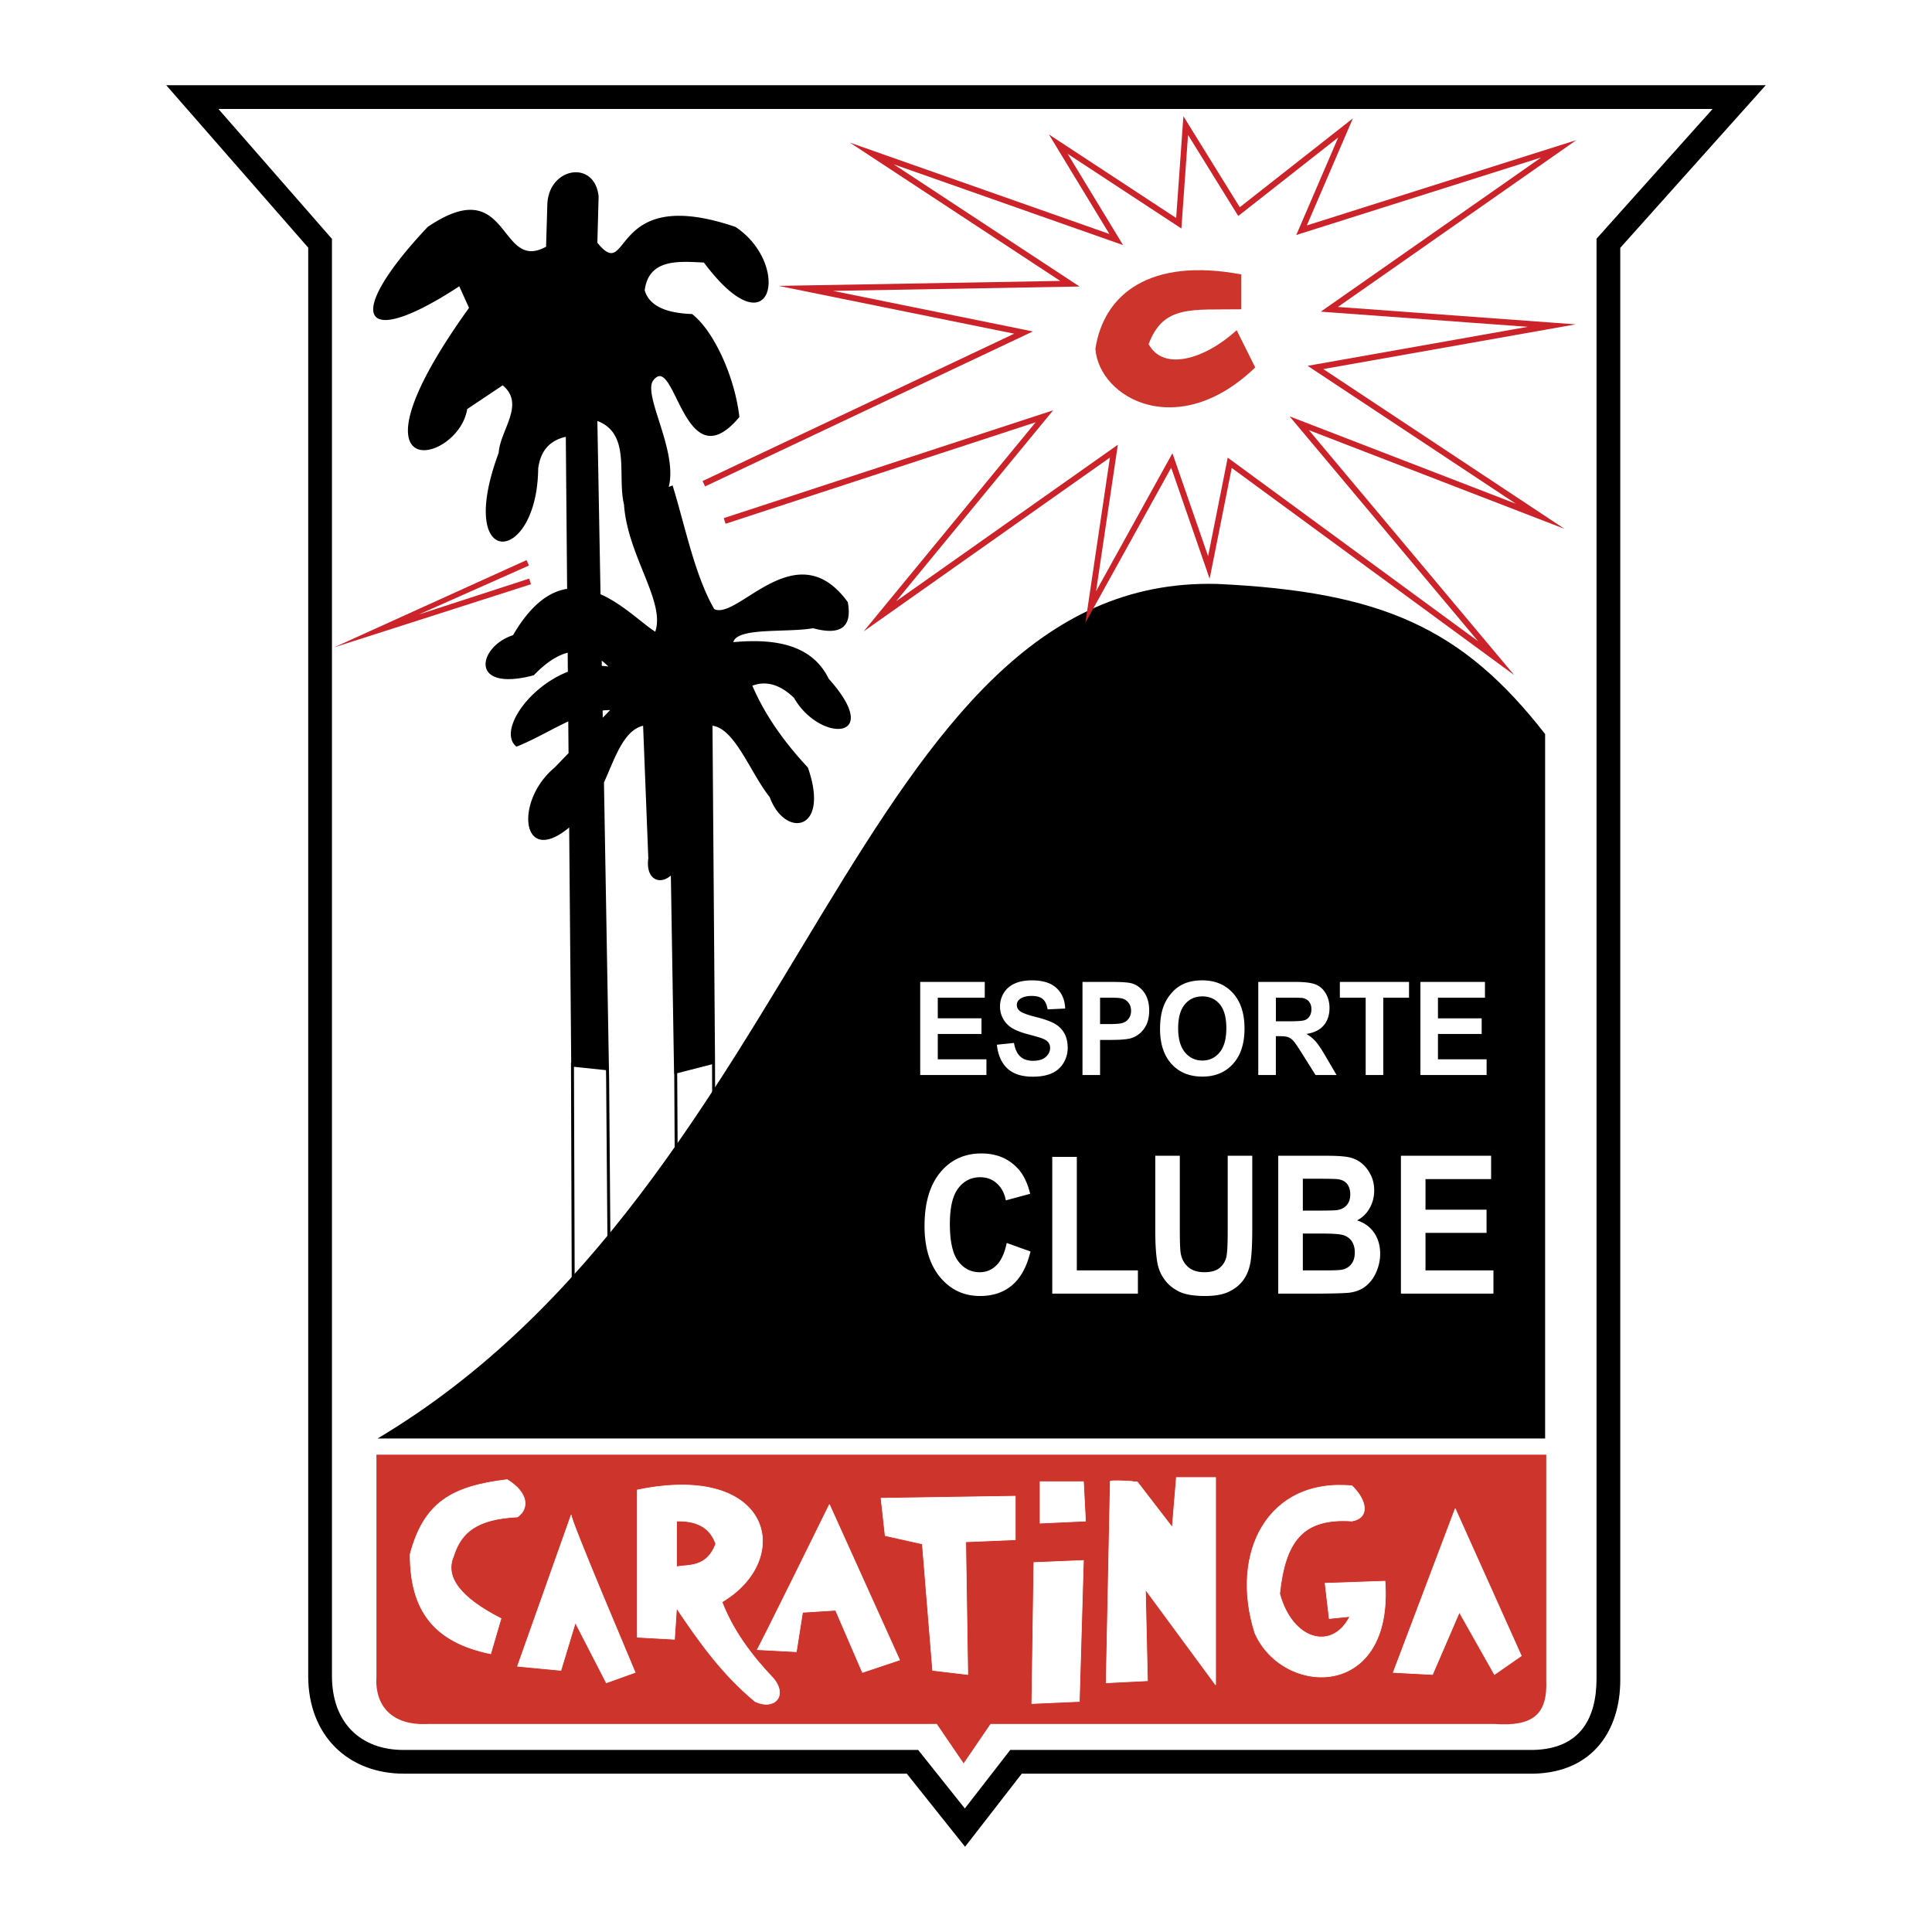 <svg xmlns="http://www.w3.org/2000/svg" width="2500" height="2500" viewBox="0 0 192.756 192.756"><path fill-rule="evenodd" clip-rule="evenodd" fill="#fff" d="M0 0h192.756v192.756H0V0z"/><path d="M161.654 167.631V24.727l14.514-16.223H16.588L30.751 24.71v142.522c0 5.918 3.983 9.727 9.542 9.727h50.178l5.813 7.293 5.659-7.293h51.095c5.952-.143 8.616-4.416 8.616-9.328zm9.213-156.759l-11.58 12.945v143.642c0 3.881-1.547 7.02-6.303 7.133h-52.191l-4.532 5.84-4.655-5.84H40.244c-4.26 0-7.125-2.711-7.125-7.383V23.834L21.792 10.872h149.075z"/><path d="M37.673 143.518C80.518 117.979 85.491 57.3 121.451 58.26c16.449.768 24.482 4.417 32.707 14.978v70.281H37.673v-.001z" fill-rule="evenodd" clip-rule="evenodd"/><path d="M91.81 107.254v-9.289h6.44v1.572h-4.687v2.061h4.361v1.562h-4.361v2.529h4.853v1.564H91.81v.001zm7.649-3.022l1.707-.178c.102.613.311 1.062.625 1.352.314.285.736.43 1.271.43.564 0 .99-.127 1.275-.385.287-.256.432-.555.432-.896a.875.875 0 0 0-.182-.559c-.119-.156-.33-.291-.631-.402-.205-.078-.674-.213-1.404-.408-.941-.248-1.6-.555-1.979-.918a2.49 2.49 0 0 1-.801-1.869c0-.473.125-.914.375-1.328.252-.41.613-.725 1.086-.939s1.041-.322 1.709-.322c1.092 0 1.91.254 2.463.766.551.512.84 1.193.867 2.047l-1.752.082c-.076-.477-.238-.822-.484-1.029-.246-.209-.617-.312-1.111-.312-.51 0-.91.109-1.197.334a.69.69 0 0 0-.279.576.73.73 0 0 0 .262.564c.221.199.758.406 1.613.621.852.215 1.484.438 1.893.668s.729.545.961.945c.23.4.346.893.346 1.479 0 .533-.139 1.031-.414 1.494-.277.465-.668.811-1.174 1.037s-1.137.34-1.891.34c-1.1 0-1.943-.271-2.531-.814s-.942-1.337-1.055-2.376zm8.541 3.022v-9.289h2.814c1.064 0 1.762.049 2.084.141.498.139.916.441 1.252.908.336.469.504 1.072.504 1.809 0 .57-.098 1.051-.291 1.439s-.439.693-.738.916a2.477 2.477 0 0 1-.908.439c-.418.088-1.025.135-1.82.135h-1.143v3.502H108zm1.754-7.717v2.635h.959c.691 0 1.154-.047 1.387-.145s.414-.248.549-.457a1.32 1.32 0 0 0 .197-.723c0-.336-.092-.615-.279-.836a1.191 1.191 0 0 0-.703-.412c-.211-.043-.631-.062-1.262-.062h-.848zm5.984 3.131c0-.947.133-1.742.396-2.385.199-.471.467-.896.809-1.273a3.459 3.459 0 0 1 1.123-.834c.543-.246 1.166-.367 1.873-.367 1.281 0 2.305.424 3.072 1.273.77.848 1.154 2.027 1.154 3.539 0 1.502-.383 2.674-1.145 3.521-.764.846-1.783 1.27-3.057 1.27-1.293 0-2.32-.422-3.082-1.262-.762-.843-1.143-2.005-1.143-3.482zm1.807-.063c0 1.051.229 1.848.682 2.391.455.543 1.031.814 1.732.814.697 0 1.271-.27 1.721-.809.447-.539.672-1.346.672-2.424 0-1.064-.219-1.857-.654-2.383-.436-.523-1.018-.785-1.738-.785-.725 0-1.307.266-1.75.797-.442.53-.665 1.327-.665 2.399zm7.994 4.649v-9.289h3.693c.93 0 1.602.086 2.023.252.42.166.758.463 1.012.889.252.428.377.914.377 1.465 0 .695-.191 1.273-.574 1.727s-.957.74-1.719.857c.381.238.693.498.939.781.248.283.58.785.998 1.508l1.062 1.811h-2.098l-1.27-2.021c-.451-.723-.758-1.176-.924-1.365a1.386 1.386 0 0 0-.527-.387c-.186-.068-.48-.104-.885-.104h-.354v3.877h-1.753v-.001zm1.756-5.361h1.297c.842 0 1.367-.037 1.578-.111a.964.964 0 0 0 .49-.395c.117-.186.18-.418.18-.695 0-.314-.08-.564-.236-.758-.154-.193-.375-.312-.66-.365-.143-.02-.568-.031-1.281-.031h-1.367v2.355h-.001zm8.959 5.361v-7.717h-2.576v-1.572h6.902v1.572h-2.57v7.717h-1.756zm5.459 0v-9.289h6.441v1.572h-4.688v2.061h4.361v1.562h-4.361v2.529h4.854v1.564h-6.607v.001zM100.441 124.01l2.373.852c-.365 1.502-.969 2.617-1.816 3.348-.846.727-1.922 1.092-3.227 1.092-1.61 0-2.936-.625-3.973-1.871-1.037-1.248-1.557-2.955-1.557-5.117 0-2.289.523-4.068 1.566-5.336 1.043-1.266 2.414-1.898 4.115-1.898 1.484 0 2.691.496 3.617 1.492.555.586.967 1.432 1.244 2.533l-2.428.656c-.141-.715-.441-1.277-.898-1.691-.455-.412-1.01-.617-1.66-.617-.898 0-1.63.365-2.189 1.098-.56.73-.839 1.916-.839 3.555 0 1.74.274 2.979.828 3.717.551.738 1.269 1.107 2.15 1.107.654 0 1.213-.234 1.682-.705.469-.469.805-1.209 1.012-2.215zm4.543 5.056v-13.643h2.451v11.324h6.094v2.318h-8.545v.001zm10.278-13.755h2.449v7.451c0 1.182.031 1.949.092 2.299.104.564.355 1.016.748 1.355.396.342.936.512 1.621.512.693 0 1.221-.16 1.572-.484a1.95 1.95 0 0 0 .637-1.184c.074-.471.107-1.25.107-2.338v-7.611h2.451v7.227c0 1.652-.066 2.818-.199 3.5s-.375 1.256-.732 1.727c-.355.467-.832.842-1.426 1.121-.598.279-1.377.416-2.338.416-1.158 0-2.037-.15-2.637-.455-.6-.303-1.072-.697-1.418-1.182a3.97 3.97 0 0 1-.688-1.523c-.162-.789-.24-1.951-.24-3.492v-7.339h.001zm12.269 0h4.852c.961 0 1.68.045 2.15.139.473.09.895.279 1.268.566.373.289.68.67.93 1.15.248.477.373 1.016.373 1.607 0 .645-.152 1.236-.459 1.773a2.994 2.994 0 0 1-1.246 1.211c.738.244 1.309.66 1.705 1.246.398.59.596 1.281.596 2.076 0 .625-.127 1.232-.385 1.826-.256.588-.607 1.062-1.051 1.414-.443.354-.992.57-1.645.654-.408.047-1.395.08-2.957.092h-4.131v-13.754zm2.453 2.291v3.18h1.605c.955 0 1.549-.016 1.779-.047.418-.055.75-.219.99-.49.24-.273.359-.631.359-1.076 0-.426-.104-.773-.309-1.039-.209-.266-.518-.426-.924-.48-.244-.031-.941-.047-2.096-.047h-1.404v-.001zm0 5.47v3.676h2.266c.885 0 1.445-.025 1.682-.082.365-.074.662-.26.891-.549.229-.291.346-.682.346-1.168 0-.414-.092-.764-.266-1.051-.18-.289-.434-.5-.768-.631-.332-.133-1.059-.195-2.172-.195h-1.979zm9.787 5.994V115.31h8.998v2.33h-6.547v3.049h6.092v2.314h-6.092v3.744h6.779v2.318h-9.23v.001z" fill-rule="evenodd" clip-rule="evenodd" fill="#fff"/><path d="M72.209 51.694l31.898-10.441.965-.315-.645.783-15.021 18.264 21.557-15.213.564-.398-.102.683-2.07 13.931 7.297-13.188.322-.581.217.627 3.342 9.643 1.867-9.373.09-.455.375.274 24.609 18.045-18.076-21.562-.736-.877 1.068.412 21.506 8.304-20.156-13.35-.617-.409.729-.129 21.24-3.763-19.822-1.451-.834-.061.684-.479 21.301-14.902-23.814 7.538-.617.195.256-.594 3.934-9.144-9.719 7.636-.26.204-.176-.281-4.834-7.807-.627 8.833-.037.504-.422-.277-10.924-7.17 5.098 8.394.43.708-.781-.275-22.1-7.781 17.739 11.664.801.526-.959.017-23.643.417 19.072 3.87.873.177-.805.38-31.899 15.082-.252-.534 31.093-14.703-20.854-4.231-2.655-.539 2.708-.048 25.391-.447L86.816 15.56l-2.024-1.331 2.285.805 23.605 8.31-5.35-8.806-.68-1.121 1.096.719 11.598 7.612.656-9.242.066-.913.48.779 5.143 8.304 10.373-8.149.914-.717-.459 1.066-4.137 9.616 25.041-7.926 1.844-.583-1.584 1.108-22.201 15.533 21.357 1.563 2.369.173-2.338.415-22.848 4.048 21.803 14.441 2.266 1.5-2.535-.979-22.969-8.869 18.91 22.559 1.572 1.874-1.973-1.446-26.207-19.217-1.99 9.987-.213 1.069-.357-1.031-3.48-10.047-7.77 14.038-.791 1.431.24-1.616 2.209-14.865L87.958 61.73l-1.789 1.263 1.391-1.691 15.767-19.172-30.935 10.126-.183-.562zm-19.436 4.728l-10.986 4.884 11.006-3.579.183.562-19.637 6.295 19.195-8.703.239.541z" fill="#cc2229"/><path d="M123.846 27.378v3.48c-4.932.077-7.781-.464-9.246 3.48 1.465 2.707 5.549 1.546 8.783-1.392l1.85 3.713c-7.703 7.424-15.562 3.093-15.947-1.857.847-5.491 5.47-9.126 14.56-7.424zM37.557 145.131h116.714v22.525c.133 3.379-1.316 4.619-5.168 4.344H98.822l-2.679 3.93-2.678-3.93H42.772c-3.664.207-5.401-1.793-5.215-4.758v-22.111z" fill-rule="evenodd" clip-rule="evenodd" fill="#cd352c"/><path d="M51.633 151.346c1.168-.828 1.1-2.414-1.03-3.725-5.563.672-8.311 2.293-9.685 7.447 0 5.586 2.336 8.758 8.037 9.93l1.03-3.516c-4.052-2.07-5.632-4.139-4.74-6.207.755-2.414 2.336-3.724 6.388-3.929zm5.358-.207l-5.358 15.102 4.328.412 1.442-4.758 3.091 6 2.885-1.035c0-.001-6.594-15.514-6.388-15.721zm6.594-2.483v14.688l3.709.207.206-3.104c2.198 3.275 4.533 6.584 7.83 9.309 1.855.896 3.297-.482 1.855-2.275-2.199-2.309-4.054-4.791-5.152-7.654 7.18-4.243 5.051-13.966-8.448-11.171zm3.915 3.102v4.553c1.305-.207 3.021.068 3.915-2.275-.48-1.382-1.579-2.347-3.915-2.278zm8.037 12.826l3.916.207.618-3.93 3.297-.207 2.679 6.205 3.709-1.24-7.006-15.516c0 .001-7.213 14.688-7.213 14.481zm12.364-15.102l.412 3.725 3.709.828 1.03 12.617 3.503.414-.206-13.24 4.945-.205v-4.346l-13.393.207zm15.249 6.414l4.945-.207-.412 14.066-4.74.207.207-14.066zm.618-8.068h4.328l.205 3.93-4.533.207v-4.137zm7.005 0l-.412 20.066 4.123-.207-.207-9.102 7.006 9.516v-20.688h-3.914l-.412 4.965-3.504-4.551c0 .001-2.885-.206-2.68.001zm28.233 19.031l3.916.207 2.678-6.205 3.504 6.205 2.678-1.861-6.594-14.688-6.182 16.342zm-4.121-15.101c-4.945-.344-6.662 2.068-7.213 7.242 1.236 4.619 5.221 5.791 7.006 2.275l-2.061.207-.412-3.518 5.977-.207c.857 11.93-10.201 11.518-12.982 5.172-2.543-8.035 1.303-15.482 9.686-14.688 1.44 1.38 1.854 3.173-.001 3.517z" fill-rule="evenodd" clip-rule="evenodd" fill="#fff" stroke="#fff" stroke-width=".064" stroke-miterlimit="2.613"/><path d="M45.823 28.565c-9.992 6.538-11.56 2.998-3.149-5.927 8.263-5.596 7.006 4.619 11.808 1.976l.125-4.173c.09-3.753 4.738-4.554 5.117-.838l-.125 4.616c3.38 4.165 1.05-5.918 13.776-1.581 5.642 3.734 3.728 12.738-3.148 3.556-2.487-.12-5.494-.415-5.904 2.766.42 1.485 1.994 2.275 4.723 2.371 2.093 1.599 4.245 6.124 4.723 10.274-5.598 6.69-6.408-6.831-8.659-3.557-.849 1.625 2.521 6.977 1.61 10.535l.384-.151c1.27 4.112 2.192 8.918 4.153 12.335 2.365 1.158 8.192-7.76 13.326-.694.461 2.49-.692 3.358-3.461 2.605-2.654.464-7.558-.115-7.961 1.39 4.384-.406 7.902.347 9.518 3.648 5.596 6.254-.923 6.37-3.461 1.912-1.385-1.333-2.77-1.738-4.154-1.217 1.154 2.722 2.999 5.444 5.538 8.166 2.25 6.428-2.308 7.065-3.807 2.954-1.904-2.375-3.461-6.834-5.711-7.123l.252 33.33.118 37.523v.148h-3.976l-.001-.148-.208-36.111-.017.006-.322-19.806c-1.096.984-2.539.405-2.25-1.738l-.519-13.204c-1.952.456-2.832 3.276-3.905 5.67l.5 28.722.015.85.286 35.609.001.15H57.093v-.148l-.125-37.068-.001-.16.022.002-.203-23.476c-4.785 3.982-5.494-2.625-1.451-5.981l1.388-1.437-.027-3.165c-1.723.8-3.445 1.844-5.167 2.517-1.829-1.437 1.035-5.863 5.125-7.475l-.016-1.897c-1.083.276-2.208 1.026-3.378 2.25-6.576 1.736-5.538-2.897-2.077-3.997 1.787-3.072 3.63-4.352 5.399-4.624l-.132-15.169c-1.612.358-2.53 1.412-2.755 3.161-.101 9.724-8.335 10.239-3.936-1.581.131-2.239 2.685-4.825.394-6.717l-3.542 2.371c-.862 5.494-12.974 8.208.183-10.1l-.971-2.15zm25.219 77.617l-3.478.895.208 36.037h3.385l-.115-36.932zm-10.582.588l-3.196-.334.124 36.678h3.372l-.285-35.459-.015-.885zm1.798-56.425c-.699-2.895.717-7.064-2.659-8.345l.315 17.289c2.237.984 4.171 2.919 5.459 3.737 1.038-3.011-2.768-7.586-3.115-12.681zm-2.223 15.567l.009.522c.218.012.437.033.656.067a6.805 6.805 0 0 0-.665-.589zm.09 4.977l.013.716.735-.761c-.249 0-.499.016-.748.045z" fill-rule="evenodd" clip-rule="evenodd"/></svg>